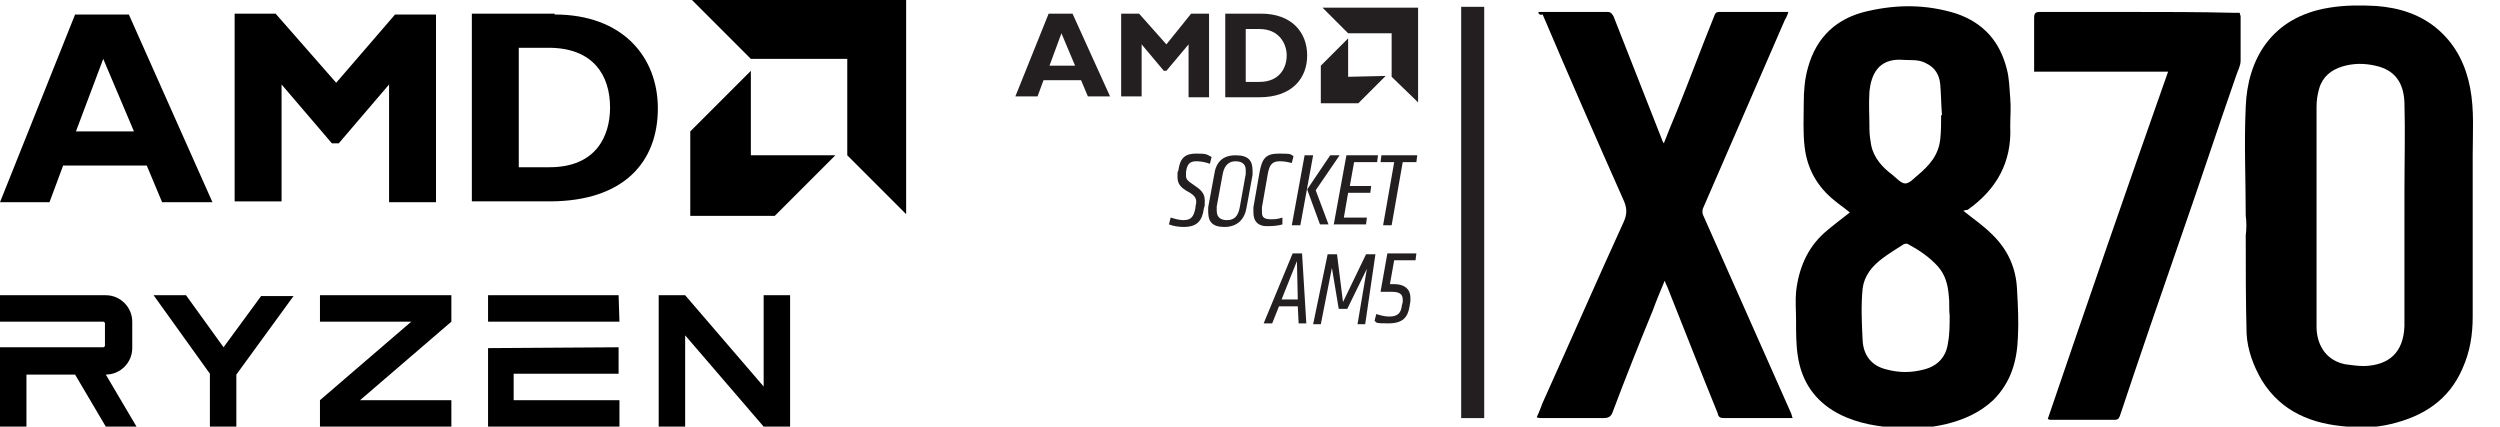 <?xml version="1.0" encoding="utf-8"?>
<!-- Generator: Adobe Illustrator 27.7.0, SVG Export Plug-In . SVG Version: 6.00 Build 0)  -->
<svg version="1.1" id="圖層_1" xmlns="http://www.w3.org/2000/svg" xmlns:xlink="http://www.w3.org/1999/xlink" x="0px" y="0px"
	 viewBox="0 0 293 50" style="enable-background:new 0 0 293 50;" xml:space="preserve">
<style type="text/css">
	.st0{display:none;}
	.st1{display:inline;fill:#FFFFFF;}
	.st2{clip-path:url(#SVGID_00000176018268339064738430000008737811946236087223_);}
	.st3{fill:#231F20;}
	.st4{fill:none;stroke:#231F20;stroke-width:2.7;}
	.st5{display:none;fill:#9D9FA2;}
</style>
<g class="st0">
	<path class="st1" d="M119.2,0.1c56.9,0,113.8,0,170.6,0c0,16.6,0,33.3,0,49.9c-56.9,0-113.8,0-170.6,0
		C119.2,33.4,119.2,16.7,119.2,0.1z M229.6,24.5c0.1,0,0.2-0.1,0.3-0.2c3.4-2.4,5.3-5.5,5-9.8c-0.1-1.1,0-2.2,0-3.3
		c-0.1-1.1-0.1-2.3-0.4-3.4c-0.8-3.2-2.7-5.5-5.9-6.5c-3.4-1.2-6.9-1.1-10.4-0.3c-3.6,0.8-6,3-7,6.6c-0.4,1.4-0.6,2.8-0.5,4.2
		c0.1,1.7,0,3.4,0.1,5.1c0.2,2.6,1.5,4.6,3.5,6.3c0.6,0.5,1.2,1,1.8,1.4c-1,0.8-2,1.5-3,2.4c-2.1,1.8-3,4.2-3.3,6.9
		c-0.1,1.1,0,2.3,0,3.4c0,1.4,0,2.8,0.2,4.1c0.4,2.7,1.8,4.9,4.1,6.4c2.1,1.3,4.5,1.9,6.9,2c2.1,0.2,4.3,0,6.4-0.4
		c2.1-0.5,4-1.3,5.5-2.8c2.1-2,2.8-4.6,2.9-7.4c0.1-1.8,0-3.7-0.1-5.5c-0.1-2.6-1.2-4.8-3-6.6C231.9,26.2,230.7,25.4,229.6,24.5z
		 M262.7,25.1C262.8,25.1,262.8,25.1,262.7,25.1c0,0.7,0,1.5,0,2.2c0,3.8,0,7.7,0.1,11.5c0.1,2,0.7,3.8,1.8,5.5
		c2.3,3.7,5.9,5.1,10,5.4c1.7,0.1,3.4,0,5.1-0.3c3.8-0.8,6.8-2.8,8.4-6.5c0.9-1.9,1.1-4,1.2-6.1c0.1-6.3,0-12.6,0-18.9
		c0-2.6,0.1-5.3-0.3-7.9c-0.5-2.6-1.6-4.9-3.6-6.7c-2.1-1.9-4.7-2.7-7.4-2.9c-1.8-0.1-3.7-0.1-5.5,0.2c-6.8,1.1-9.5,6.2-9.8,11.6
		C262.6,16.5,262.7,20.8,262.7,25.1z M179.8,1.2c0.1,0.2,0.1,0.3,0.1,0.4c3.2,7.3,6.3,14.5,9.5,21.8c0.4,0.9,0.4,1.6,0,2.5
		c-3.2,7.1-6.3,14.2-9.5,21.2c-0.2,0.6-0.5,1.1-0.7,1.7c0.2,0,0.4,0.1,0.5,0.1c2.4,0,4.8,0,7.3,0c0.5,0,0.9-0.1,1.1-0.7
		c1.5-4,3.1-7.9,4.7-11.9c0.5-1.1,0.9-2.3,1.4-3.5c0.1,0.3,0.2,0.5,0.3,0.7c2,4.9,3.9,9.8,5.9,14.8c0.2,0.4,0.4,0.6,0.8,0.6
		c2.2,0,4.5,0,6.7,0c0.4,0,0.9,0,1.3,0c-0.1-0.2-0.2-0.4-0.2-0.6c-3.4-7.7-6.9-15.5-10.3-23.2c-0.1-0.2-0.1-0.6,0-0.8
		c3.2-7.4,6.4-14.7,9.6-22.1c0.1-0.3,0.2-0.6,0.4-0.9c-0.2,0-0.3,0-0.4,0c-2.6,0-5.2,0-7.7,0c-0.4,0-0.5,0.2-0.6,0.5
		c-1.4,3.7-2.9,7.5-4.4,11.2c-0.5,1.2-0.9,2.4-1.5,3.7c-0.1-0.2-0.1-0.3-0.2-0.4c-1.9-4.8-3.8-9.7-5.7-14.5
		c-0.1-0.3-0.3-0.5-0.7-0.5c-2.5,0-5,0-7.6,0C180.1,1.1,180,1.2,179.8,1.2z M253.6,8.2c-4.7,13.6-9.5,27.2-14.2,40.7
		c0.2,0,0.2,0.1,0.3,0.1c2.5,0,5.1,0,7.6,0c0.4,0,0.5-0.3,0.6-0.6c2.4-6.9,4.8-13.9,7.1-20.8c2.2-6.3,4.3-12.7,6.5-19
		c0.2-0.5,0.4-1.1,0.5-1.7c0.1-1.7,0-3.5,0-5.2c0-0.1,0-0.3-0.1-0.4c-0.2,0-0.5,0-0.7,0c-4,0-8.1,0-12.1-0.1c-3.5,0-7.1,0-10.6,0
		c-0.5,0-0.7,0.1-0.7,0.7c0,1.8,0,3.5,0,5.3c0,0.3,0,0.6,0,1C243.1,8.2,248.3,8.2,253.6,8.2z"/>
	<path class="st1" d="M228,36.8c-0.1,1.1-0.1,2.1-0.2,3.2c-0.2,1.6-1.2,2.7-2.8,3.1c-1.5,0.4-2.9,0.4-4.4,0
		c-1.6-0.4-2.7-1.6-2.8-3.4c-0.1-2-0.2-4.1,0-6.1c0.1-1.5,1-2.6,2.3-3.5c0.8-0.5,1.6-1.1,2.4-1.6c0.2-0.1,0.5-0.1,0.6-0.1
		c1.3,0.7,2.5,1.5,3.5,2.6c0.9,1,1.2,2.2,1.3,3.5C228,35.2,228,36,228,36.8C228,36.8,228,36.8,228,36.8z"/>
	<path class="st1" d="M227,13.2c0,0.9,0.1,1.9,0,2.8c-0.1,1.8-1.2,3.1-2.6,4.2c-0.5,0.4-1,1-1.5,1c-0.5,0-1-0.6-1.5-1
		c-1.2-0.9-2.2-2-2.5-3.5c-0.1-0.6-0.2-1.2-0.2-1.8c0-1.5-0.1-3,0-4.5c0.1-1.9,0.9-3.7,3.7-3.7c1,0,2-0.1,2.9,0.4
		c1,0.5,1.5,1.4,1.7,2.5c0.1,1.2,0.1,2.4,0.2,3.6C227.1,13.2,227,13.2,227,13.2z"/>
	<path class="st1" d="M281.3,25.1c0,4.3,0,8.6,0,13c0,3.1-1.8,4.6-4.7,4.7c-0.7,0-1.5,0-2.2-0.2c-2.1-0.4-3.3-2-3.4-4.2
		c0-0.2,0-0.4,0-0.6c0-8.5,0-17,0-25.4c0-0.7,0.1-1.4,0.3-2.1c0.4-1.4,1.4-2.2,2.7-2.6c1.3-0.4,2.6-0.4,3.9-0.1
		c2.2,0.5,3.3,2,3.4,4.3c0.1,3.6,0,7.1,0,10.7C281.3,23.4,281.3,24.2,281.3,25.1C281.3,25.1,281.3,25.1,281.3,25.1z"/>
</g>
<g>
	<g>
		<defs>
			<rect id="SVGID_1_" width="106.2" height="50"/>
		</defs>
		<clipPath id="SVGID_00000012458538764614856330000014428888366082267580_">
			<use xlink:href="#SVGID_1_"  style="overflow:visible;"/>
		</clipPath>
		<g style="clip-path:url(#SVGID_00000012458538764614856330000014428888366082267580_);">
			<path d="M24.9,23.7H19l-1.8-4.3H7.4l-1.6,4.3H0l8.8-22h6.3L24.9,23.7z M12.1,6.9l-3.2,8.5h6.8L12.1,6.9z"/>
			<path d="M46.3,1.7h4.8v22h-5.5V9.9l-5.9,6.9h-0.8L33,9.9v13.7h-5.5v-22h4.8l7.1,8.1L46.3,1.7z"/>
			<path d="M65,1.7c8,0,12.1,5,12.1,11c0,6.3-4,10.9-12.7,10.9h-9.1v-22H65V1.7z M60.8,19.6h3.6c5.5,0,7.1-3.7,7.1-7
				c0-3.8-2-7-7.2-7h-3.5C60.8,5.6,60.8,19.6,60.8,19.6z"/>
			<path d="M99.3,6.9H88L81.1,0h25.1v25.1l-6.9-6.9C99.3,18.2,99.3,6.9,99.3,6.9z"/>
			<path d="M88,18.2V8.3l-7.1,7.1v9.9h9.9l7.1-7.1C97.9,18.2,88,18.2,88,18.2z"/>
			<path d="M37.5,37.7h10.7l-10.7,9.2V50h15.4v-3.1H42.2l10.7-9.2v-3.1H37.5V37.7z"/>
			<path d="M26.2,40.7l-4.4-6.1H18l6.6,9.2V50h3.1v-6.1l6.7-9.2h-3.8L26.2,40.7z"/>
			<path d="M72.5,34.6H57.2v3.1h15.4L72.5,34.6L72.5,34.6z"/>
			<path d="M57.2,40.8V50h15.4v-3.1H60.2v-3.1h12.3v-3.1L57.2,40.8L57.2,40.8z"/>
			<path d="M3.1,43.9h5.7l3.6,6.1H16l-3.6-6.1c1.7,0,3.1-1.4,3.1-3.1v-3.1c0-1.7-1.4-3.1-3.1-3.1H0v3.1h12.1c0.1,0,0.2,0.1,0.2,0.2
				v2.6c0,0.1-0.1,0.2-0.2,0.2H0v3.1V50h3.1V43.9z"/>
			<path d="M89.5,34.6v10.7l-9.2-10.7h-3.1V50h3.1V39.3L89.5,50h3.1V34.6H89.5z"/>
		</g>
	</g>
</g>
<path class="st3" d="M130.1,11.3h-2.6l-0.8-1.9h-4.4l-0.7,1.9H119l3.9-9.7h2.8L130.1,11.3z M124.4,3.9L123,7.7h3L124.4,3.9
	L124.4,3.9z"/>
<path class="st3" d="M139.6,1.6h2.1v9.8h-2.4V5.2l-2.6,3.1h-0.3l-2.6-3.1v6.1h-2.4V1.6h2.1l3.2,3.6L139.6,1.6z"/>
<path class="st3" d="M147.8,1.6c3.6,0,5.4,2.2,5.4,4.9s-1.8,4.9-5.6,4.9h-4V1.6H147.8z M146,9.6h1.6c2.4,0,3.2-1.7,3.2-3.1
	s-0.9-3.1-3.2-3.1H146V9.6L146,9.6z"/>
<path class="st3" d="M163.1,3.9H158l-3-3h11.2V12l-3.1-3V3.9z"/>
<path class="st3" d="M158,9V4.5l-3.2,3.2v4.4h4.4l3.2-3.2L158,9L158,9z"/>
<path class="st4" d="M172.6,0.8V49"/>
<path class="st3" d="M138.7,26.6c-0.5,0-1.2-0.1-1.7-0.3l0.2-0.8c0.4,0.1,0.9,0.3,1.5,0.3c0.9,0,1.2-0.4,1.4-1.4
	c0-0.3,0.1-0.5,0.1-0.7c0-0.5-0.2-0.8-0.9-1.2c-0.9-0.5-1.3-0.9-1.3-1.8c0-0.8,0-0.4,0.1-0.7c0.2-1.5,0.8-2,2.1-2s1.2,0.1,1.8,0.4
	l-0.2,0.8c-0.5-0.2-1.1-0.3-1.6-0.3c-0.8,0-1.1,0.4-1.2,1.3c0,0.2,0,0.3,0,0.4c0,0.4,0.2,0.6,0.8,1c0.9,0.6,1.4,1,1.4,1.9
	s0,0.5-0.1,0.9C140.9,25.9,140.3,26.6,138.7,26.6L138.7,26.6z"/>
<path class="st3" d="M141.6,24.8c0-0.2,0-0.3,0-0.5l0.7-3.8c0.2-1.5,1-2.3,2.5-2.3s2,0.6,2,1.8s0,0.4,0,0.5l-0.7,3.8
	c-0.2,1.3-1,2.3-2.6,2.3C142,26.6,141.6,25.9,141.6,24.8z M143.8,25.8c0.8,0,1.3-0.4,1.5-1.5l0.7-3.9c0-0.1,0-0.3,0-0.5
	c0-0.7-0.5-1-1.2-1s-1.3,0.4-1.5,1.5l-0.7,3.8c0,0.2,0,0.4,0,0.5C142.6,25.5,143.1,25.8,143.8,25.8L143.8,25.8z"/>
<path class="st3" d="M146.9,24.9c0-0.2,0-0.4,0-0.6l0.7-4c0.3-1.7,0.7-2.3,2.3-2.3s1.3,0.1,1.7,0.3l-0.2,0.8
	c-0.4-0.1-0.9-0.2-1.4-0.2c-0.9,0-1.2,0.4-1.4,1.4l-0.7,4c0,0.1,0,0.4,0,0.6c0,0.6,0.3,0.8,1.1,0.8s0.9-0.1,1.3-0.2v0.8
	c-0.3,0.1-0.9,0.2-1.5,0.2C147.5,26.6,146.9,26,146.9,24.9z"/>
<path class="st3" d="M151.4,26.4l1.5-8.2h1l-1.5,8.2C152.4,26.4,151.4,26.4,151.4,26.4z M153.2,22.2l2.7-4h1.1l-2.8,4.1l1.5,4h-1
	L153.2,22.2L153.2,22.2z"/>
<path class="st3" d="M156.3,26.4l1.5-8.2h3.7l-0.1,0.8h-2.7l-0.5,2.8h2.5l-0.1,0.8H158l-0.5,2.9h2.7l-0.1,0.8h-3.8V26.4z"/>
<path class="st3" d="M164.4,19l-1.3,7.4h-1l1.3-7.4h-1.6l0.1-0.8h4.2L166,19H164.4L164.4,19z"/>
<path class="st3" d="M152.1,35.9h-2.2l-0.8,2h-1l3.4-8.2h1.1l0.5,8.2h-0.9L152.1,35.9z M150.2,35.1h1.9l-0.1-4.5L150.2,35.1z"/>
<path class="st3" d="M156.1,31.4l-1.3,6.6h-0.9l1.7-8.2h1.1l0.7,5.6l2.7-5.6h1.1L160,38h-0.9l1.1-6.5l-2.3,4.7h-1L156.1,31.4
	L156.1,31.4z"/>
<path class="st3" d="M164.4,35.4c0-0.1,0-0.2,0-0.3c0-0.7-0.5-0.9-1.3-0.9h-1.3l0.8-4.5h3.4l-0.1,0.8h-2.5l-0.5,2.8h0.5
	c1.1,0,1.9,0.5,1.9,1.6s0,0.3,0,0.4l-0.1,0.6c-0.2,1.3-0.8,2-2.5,2s-1.3-0.1-1.6-0.3l0.2-0.8c0.3,0.1,0.9,0.3,1.5,0.3
	c1,0,1.4-0.4,1.5-1.3L164.4,35.4L164.4,35.4z"/>
<path class="st5" d="M179.4,1.1h15.2c6.7,0,10.1,3,10.1,9.6v5.2c0,3.9-1.9,6.8-5.6,8.2c4.8,0.9,7.2,3.9,7.2,8.7V38
	c0,6.6-3.7,11-12.2,11h-14.7V1.1z M192.7,21.1c2.7,0,3.8-1.3,3.8-3.8v-5.8c0-2.4-0.8-3.4-3.2-3.4h-5.7v13H192.7z M193.7,42.1
	c3.3,0,4.3-1.6,4.3-4.1v-5.7c0-2.9-1.4-4.2-4.1-4.2h-6.3v14H193.7L193.7,42.1z"/>
<path class="st5" d="M208.2,35.1c0-5.4,2.8-8.4,6.5-10.5c-4-2.8-5.6-5.4-5.6-9.7v-3.4c0-7,3.7-11.2,12.2-11.2
	c8.4,0,12.1,4.2,12.1,11.2v3.4c0,4.3-1.5,6.9-5.6,9.7c3.7,2.1,6.6,5.1,6.6,10.5v3.6c0,7.7-4.9,11.2-13.1,11.2
	c-8.2,0-13.1-3.6-13.1-11.2L208.2,35.1L208.2,35.1z M221.3,43.4c3.6,0,5.1-1.5,5.1-5v-3c0-3.6-0.9-4.8-5.1-7.3
	c-4.2,2.4-5.2,3.7-5.2,7.3v3C216.1,42,217.6,43.4,221.3,43.4z M225.5,14.9v-3.7c0-3.1-1.1-4.5-4.2-4.5c-3.1,0-4.2,1.5-4.2,4.5v3.7
	c0,3.3,1.3,4.4,4.2,6.5C224.2,19.3,225.5,18.1,225.5,14.9z"/>
<path class="st5" d="M238.8,41.6c2.3,0.7,5.3,1.2,8,1.2c5.1,0,7.2-2,7.2-6.3v-2.7c0-4.1-1.9-5.7-6.3-5.7h-8.6v-27h21.6v7.2h-13.5V21
	h2.5c7.5,0,12.3,3.6,12.3,12v3.6c0,8.4-4.8,13.2-14.3,13.2c-9.5,0-7.2-0.5-9.9-1.5L238.8,41.6L238.8,41.6z"/>
<path class="st5" d="M264.8,13.1c0-7.4,4.2-13,13.3-13c9.2,0,13.3,5.6,13.3,13v23.8c0,7.4-4.2,13-13.3,13c-9.2,0-13.3-5.6-13.3-13
	V13.1z M272.8,37.6c0,3.5,1.7,5.3,5.3,5.3c3.6,0,5.3-1.8,5.3-5.3V12.5c0-3.5-1.7-5.3-5.3-5.3c-3.6,0-5.3,1.8-5.3,5.3V37.6z"/>
<path d="M230.1,24.7c1.1,0.9,2.3,1.7,3.3,2.7c1.9,1.8,2.9,4,3,6.6c0.1,1.8,0.2,3.7,0.1,5.5c-0.1,2.8-0.8,5.3-2.9,7.4
	c-1.6,1.5-3.5,2.3-5.5,2.8c-2.1,0.5-4.3,0.6-6.4,0.4c-2.4-0.2-4.8-0.7-6.9-2c-2.4-1.5-3.7-3.7-4.1-6.4c-0.2-1.3-0.2-2.7-0.2-4.1
	c0-1.1-0.1-2.3,0-3.4c0.3-2.7,1.3-5.1,3.3-6.9c0.9-0.8,2-1.6,3-2.4c-0.6-0.5-1.2-0.9-1.8-1.4c-2-1.6-3.2-3.7-3.5-6.3
	c-0.2-1.7-0.1-3.4-0.1-5.1c0-1.4,0.1-2.8,0.5-4.2c1-3.6,3.4-5.8,7-6.6c3.5-0.8,6.9-0.8,10.4,0.3c3.2,1.1,5.1,3.3,5.9,6.5
	c0.3,1.1,0.3,2.3,0.4,3.4c0.1,1.1,0,2.2,0,3.3c0.2,4.2-1.6,7.4-5,9.8C230.3,24.6,230.2,24.7,230.1,24.7z M228.5,37
	C228.5,37,228.5,37,228.5,37c-0.1-0.8,0-1.6-0.1-2.3c-0.1-1.3-0.4-2.5-1.3-3.5c-1-1.1-2.2-1.9-3.5-2.6c-0.2-0.1-0.5,0-0.6,0.1
	c-0.8,0.5-1.6,1-2.4,1.6c-1.2,0.9-2.1,2-2.3,3.5c-0.2,2-0.1,4.1,0,6.1c0.1,1.8,1.1,3,2.8,3.4c1.5,0.4,2.9,0.4,4.4,0
	c1.6-0.4,2.6-1.5,2.8-3.1C228.5,39.2,228.5,38.1,228.5,37z M227.5,13.5c0,0,0.1,0,0.1,0c-0.1-1.2-0.1-2.4-0.2-3.6
	c-0.1-1.1-0.6-2-1.7-2.5c-0.9-0.5-1.9-0.3-2.9-0.4c-2.7-0.1-3.5,1.8-3.7,3.7c-0.1,1.5,0,3,0,4.5c0,0.6,0.1,1.2,0.2,1.8
	c0.3,1.5,1.3,2.6,2.5,3.5c0.5,0.4,1,1,1.5,1c0.5,0,1-0.6,1.5-1c1.3-1.1,2.4-2.3,2.6-4.2C227.5,15.4,227.5,14.4,227.5,13.5z"/>
<path d="M263.2,25.3c0-4.3-0.2-8.5,0-12.8c0.2-5.4,2.9-10.5,9.8-11.6c1.8-0.3,3.7-0.3,5.5-0.2c2.7,0.2,5.3,1,7.4,2.9
	c2,1.8,3.1,4.1,3.6,6.7c0.5,2.6,0.3,5.3,0.3,7.9c0,6.3,0,12.6,0,18.9c0,2.1-0.3,4.1-1.2,6.1c-1.6,3.7-4.6,5.6-8.4,6.5
	c-1.7,0.4-3.4,0.5-5.1,0.3c-4.1-0.3-7.7-1.7-10-5.4c-1-1.7-1.7-3.6-1.8-5.5c-0.1-3.8-0.1-7.7-0.1-11.5
	C263.3,26.8,263.3,26,263.2,25.3C263.3,25.3,263.2,25.3,263.2,25.3z M281.8,25.3C281.8,25.3,281.8,25.3,281.8,25.3
	c0-0.9,0-1.7,0-2.6c0-3.6,0.1-7.1,0-10.7c-0.1-2.3-1.1-3.8-3.4-4.3c-1.3-0.3-2.6-0.3-3.9,0.1c-1.3,0.4-2.3,1.2-2.7,2.6
	c-0.2,0.7-0.3,1.4-0.3,2.1c0,8.5,0,17,0,25.4c0,0.2,0,0.4,0,0.6c0.1,2.2,1.3,3.8,3.4,4.2c0.7,0.1,1.5,0.2,2.2,0.2
	c2.9-0.1,4.6-1.6,4.7-4.7C281.8,33.9,281.8,29.6,281.8,25.3z"/>
<path d="M180.3,1.4c0.2,0,0.3,0,0.5,0c2.5,0,5,0,7.6,0c0.4,0,0.5,0.2,0.7,0.5c1.9,4.8,3.8,9.7,5.7,14.5c0,0.1,0.1,0.2,0.2,0.4
	c0.5-1.3,1-2.5,1.5-3.7c1.5-3.7,2.9-7.5,4.4-11.2c0.1-0.3,0.2-0.5,0.6-0.5c2.6,0,5.2,0,7.7,0c0.1,0,0.2,0,0.4,0
	c-0.1,0.3-0.2,0.6-0.4,0.9c-3.2,7.4-6.4,14.7-9.6,22.1c-0.1,0.2-0.1,0.6,0,0.8c3.4,7.7,6.9,15.5,10.3,23.2c0.1,0.2,0.1,0.4,0.2,0.6
	c-0.5,0-0.9,0-1.3,0c-2.2,0-4.5,0-6.7,0c-0.5,0-0.7-0.1-0.8-0.6c-2-4.9-3.9-9.8-5.9-14.8c-0.1-0.2-0.2-0.4-0.3-0.7
	c-0.5,1.2-1,2.4-1.4,3.5c-1.6,3.9-3.2,7.9-4.7,11.9c-0.2,0.6-0.6,0.7-1.1,0.7c-2.4,0-4.8,0-7.3,0c-0.1,0-0.3,0-0.5-0.1
	c0.3-0.6,0.5-1.2,0.7-1.7c3.2-7.1,6.3-14.2,9.5-21.2c0.4-0.9,0.4-1.6,0-2.5c-3.2-7.2-6.4-14.5-9.5-21.8
	C180.4,1.8,180.3,1.6,180.3,1.4z"/>
<path d="M254.1,8.4c-5.3,0-10.5,0-15.7,0c0-0.4,0-0.7,0-1c0-1.8,0-3.5,0-5.3c0-0.6,0.2-0.7,0.7-0.7c3.5,0,7.1,0,10.6,0
	c4,0,8.1,0,12.1,0.1c0.2,0,0.4,0,0.7,0c0,0.2,0.1,0.3,0.1,0.4c0,1.7,0,3.5,0,5.2c0,0.6-0.3,1.1-0.5,1.7c-2.2,6.3-4.3,12.7-6.5,19
	c-2.4,6.9-4.8,13.9-7.1,20.8c-0.1,0.3-0.2,0.6-0.6,0.6c-2.5,0-5.1,0-7.6,0c-0.1,0-0.1,0-0.3-0.1C244.6,35.6,249.3,22,254.1,8.4z"/>
</svg>
